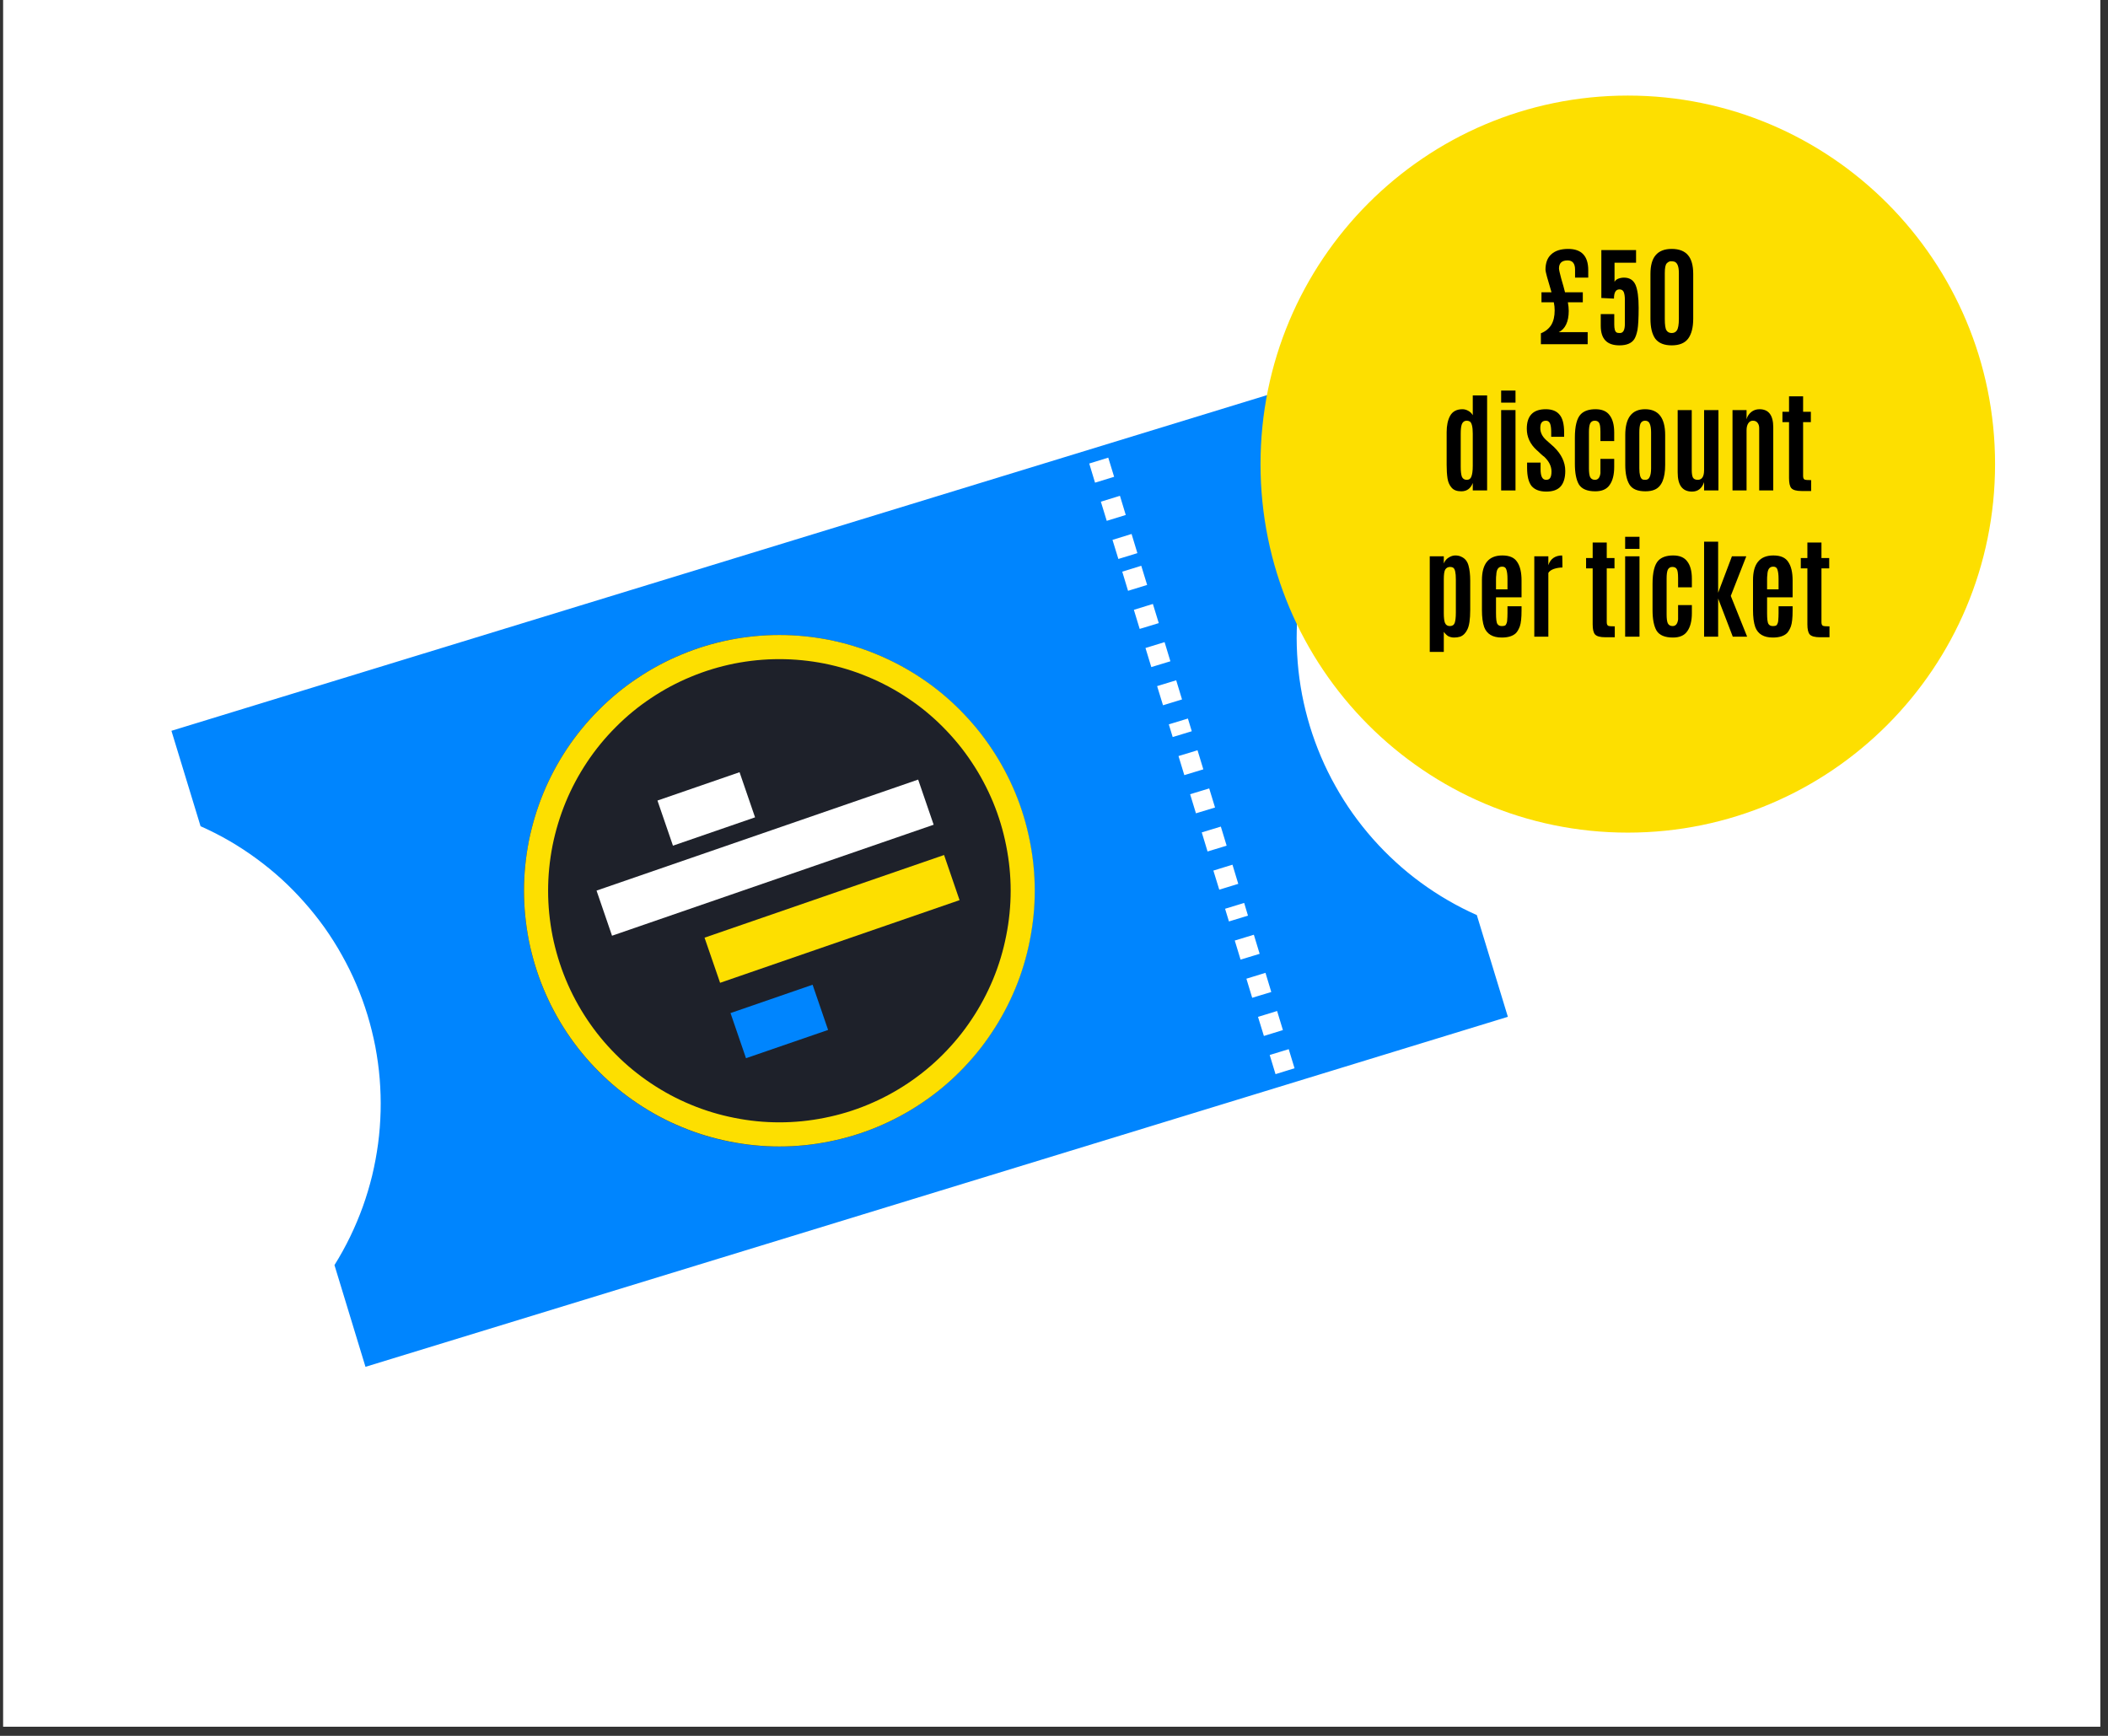 <?xml version="1.0" encoding="UTF-8"?> <svg xmlns="http://www.w3.org/2000/svg" xmlns:xlink="http://www.w3.org/1999/xlink" width="153" zoomAndPan="magnify" viewBox="0 0 114.75 94.5" height="126" preserveAspectRatio="xMidYMid meet" version="1.0"><rect x="0" y="0" width="114.75" height="94.5" fill="#333333" stroke="none"/><defs><g></g><clipPath id="88b1d3ba69"><path d="M 0.176 0 L 114.324 0 L 114.324 94.004 L 0.176 94.004 Z M 0.176 0 " clip-rule="nonzero"></path></clipPath><clipPath id="240c8d1f9e"><path d="M 68.617 5.203 L 108.602 5.203 L 108.602 45.344 L 68.617 45.344 Z M 68.617 5.203 " clip-rule="nonzero"></path></clipPath><clipPath id="268aeaf623"><path d="M 88.609 5.203 C 77.57 5.203 68.617 14.188 68.617 25.266 C 68.617 36.348 77.57 45.328 88.609 45.328 C 99.652 45.328 108.602 36.348 108.602 25.266 C 108.602 14.188 99.652 5.203 88.609 5.203 Z M 88.609 5.203 " clip-rule="nonzero"></path></clipPath></defs><g clip-path="url(#88b1d3ba69)"><path fill="#ffffff" d="M 0.176 0 L 114.324 0 L 114.324 94.004 L 0.176 94.004 Z M 0.176 0 " fill-opacity="1" fill-rule="nonzero"></path><path fill="#ffffff" d="M 0.176 0 L 114.324 0 L 114.324 94.004 L 0.176 94.004 Z M 0.176 0 " fill-opacity="1" fill-rule="nonzero"></path></g><path fill="#0085fe" d="M 9.332 39.785 L 71.52 20.73 L 73.102 25.926 C 72.789 26.426 72.504 26.941 72.246 27.473 C 71.988 28.004 71.762 28.547 71.559 29.102 C 71.359 29.656 71.191 30.223 71.051 30.797 C 70.914 31.371 70.805 31.949 70.727 32.535 C 70.648 33.121 70.605 33.707 70.59 34.301 C 70.574 34.891 70.594 35.48 70.641 36.066 C 70.688 36.656 70.77 37.242 70.879 37.82 C 70.992 38.402 71.133 38.973 71.305 39.539 C 71.477 40.102 71.68 40.656 71.91 41.199 C 72.141 41.742 72.402 42.273 72.691 42.785 C 72.977 43.301 73.293 43.801 73.633 44.281 C 73.977 44.762 74.344 45.227 74.734 45.668 C 75.125 46.109 75.535 46.527 75.973 46.926 C 76.406 47.324 76.863 47.699 77.34 48.047 C 77.816 48.395 78.309 48.719 78.816 49.012 C 79.328 49.309 79.852 49.578 80.391 49.816 L 82.082 55.355 L 19.895 74.41 L 18.207 68.871 C 18.52 68.371 18.805 67.855 19.062 67.324 C 19.32 66.793 19.547 66.25 19.75 65.691 C 19.949 65.137 20.117 64.574 20.258 64 C 20.395 63.426 20.504 62.844 20.582 62.258 C 20.66 61.676 20.703 61.086 20.719 60.496 C 20.734 59.906 20.715 59.316 20.668 58.727 C 20.621 58.141 20.539 57.555 20.43 56.973 C 20.316 56.395 20.176 55.82 20.004 55.258 C 19.832 54.691 19.629 54.137 19.398 53.594 C 19.168 53.051 18.906 52.523 18.617 52.008 C 18.332 51.492 18.016 50.996 17.676 50.512 C 17.332 50.031 16.965 49.57 16.574 49.129 C 16.184 48.688 15.773 48.266 15.336 47.867 C 14.902 47.473 14.445 47.098 13.969 46.75 C 13.492 46.398 13 46.078 12.492 45.781 C 11.98 45.484 11.457 45.219 10.918 44.98 Z M 38.449 36.164 C 39.266 35.91 40.102 35.738 40.949 35.652 C 41.801 35.562 42.652 35.559 43.504 35.637 C 44.355 35.719 45.188 35.883 46.008 36.129 C 46.828 36.375 47.613 36.699 48.367 37.102 C 49.125 37.504 49.832 37.977 50.492 38.52 C 51.156 39.062 51.758 39.664 52.301 40.324 C 52.84 40.988 53.312 41.695 53.715 42.453 C 54.117 43.211 54.441 43.996 54.691 44.816 C 56.695 51.398 52.859 58.629 45.949 60.746 C 39.039 62.863 31.82 59.02 29.816 52.441 C 29.562 51.621 29.391 50.785 29.301 49.934 C 29.215 49.082 29.211 48.23 29.289 47.375 C 29.371 46.523 29.535 45.688 29.777 44.867 C 30.023 44.043 30.348 43.258 30.75 42.5 C 31.152 41.742 31.621 41.031 32.164 40.371 C 32.707 39.707 33.309 39.105 33.969 38.559 C 34.629 38.016 35.336 37.543 36.09 37.141 C 36.844 36.738 37.633 36.41 38.449 36.164 Z M 70.469 58.156 L 69.434 58.477 L 69.117 57.434 L 70.152 57.117 Z M 69.836 56.078 L 68.801 56.398 L 68.48 55.359 L 69.52 55.039 Z M 69.203 54.004 L 68.164 54.32 L 67.848 53.281 L 68.887 52.961 Z M 68.57 51.926 L 67.531 52.242 L 67.215 51.203 L 68.254 50.887 Z M 67.934 49.848 L 66.898 50.164 L 66.688 49.473 L 67.727 49.156 Z M 67.406 48.117 L 66.371 48.434 L 66.051 47.395 L 67.09 47.074 Z M 66.773 46.039 L 65.734 46.355 L 65.418 45.316 L 66.457 45 Z M 66.141 43.961 L 65.102 44.277 L 64.785 43.238 L 65.824 42.922 Z M 65.504 41.883 L 64.469 42.199 L 64.152 41.16 L 65.188 40.844 Z M 64.875 39.809 L 63.836 40.125 L 63.625 39.434 L 64.664 39.117 Z M 64.344 38.078 L 63.309 38.395 L 62.988 37.352 L 64.027 37.035 Z M 63.711 36 L 62.672 36.316 L 62.355 35.277 L 63.395 34.957 Z M 63.078 33.922 L 62.039 34.238 L 61.723 33.199 L 62.758 32.879 Z M 62.445 31.844 L 61.406 32.164 L 61.09 31.121 L 62.125 30.801 Z M 61.914 30.113 L 60.879 30.43 L 60.559 29.391 L 61.598 29.07 Z M 61.281 28.035 L 60.246 28.355 L 59.926 27.312 L 60.965 26.992 Z M 60.648 25.957 L 59.609 26.277 L 59.293 25.234 L 60.328 24.914 Z M 60.648 25.957 " fill-opacity="1" fill-rule="evenodd"></path><path fill="#1e212a" d="M 56.309 48.492 C 56.309 49.41 56.223 50.312 56.043 51.211 C 55.867 52.105 55.602 52.977 55.254 53.824 C 54.902 54.668 54.477 55.469 53.969 56.23 C 53.461 56.988 52.887 57.691 52.242 58.34 C 51.598 58.984 50.895 59.562 50.137 60.07 C 49.379 60.578 48.578 61.008 47.734 61.359 C 46.891 61.707 46.023 61.973 45.129 62.148 C 44.234 62.328 43.328 62.418 42.418 62.418 C 41.504 62.418 40.602 62.328 39.707 62.148 C 38.812 61.973 37.945 61.707 37.102 61.359 C 36.258 61.008 35.457 60.578 34.699 60.07 C 33.941 59.562 33.238 58.984 32.594 58.34 C 31.949 57.691 31.371 56.988 30.867 56.23 C 30.359 55.469 29.93 54.668 29.582 53.824 C 29.234 52.977 28.969 52.105 28.793 51.211 C 28.613 50.312 28.523 49.41 28.523 48.492 C 28.523 47.578 28.613 46.676 28.793 45.777 C 28.969 44.883 29.234 44.012 29.582 43.164 C 29.93 42.32 30.359 41.52 30.867 40.758 C 31.371 40 31.949 39.293 32.594 38.648 C 33.238 38 33.941 37.426 34.699 36.918 C 35.457 36.41 36.258 35.98 37.102 35.629 C 37.945 35.281 38.812 35.016 39.707 34.836 C 40.602 34.66 41.504 34.57 42.418 34.57 C 43.328 34.57 44.234 34.66 45.129 34.836 C 46.023 35.016 46.891 35.281 47.734 35.629 C 48.578 35.98 49.379 36.41 50.137 36.918 C 50.895 37.426 51.598 38 52.242 38.648 C 52.887 39.293 53.461 40 53.969 40.758 C 54.477 41.52 54.902 42.32 55.254 43.164 C 55.602 44.012 55.867 44.883 56.043 45.777 C 56.223 46.676 56.309 47.578 56.309 48.492 Z M 56.309 48.492 " fill-opacity="1" fill-rule="nonzero"></path><path stroke-linecap="butt" transform="matrix(0.656, 0, 0, 0.657, 28.525, 34.57)" fill="none" stroke-linejoin="miter" d="M 41.383 21.187 C 41.383 22.513 41.251 23.827 40.989 25.129 C 40.733 26.43 40.352 27.691 39.845 28.915 C 39.333 30.14 38.713 31.305 37.975 32.405 C 37.242 33.511 36.402 34.527 35.466 35.466 C 34.531 36.406 33.512 37.238 32.41 37.975 C 31.308 38.712 30.14 39.336 28.918 39.842 C 27.691 40.353 26.428 40.733 25.129 40.989 C 23.83 41.251 22.514 41.381 21.191 41.381 C 19.862 41.381 18.551 41.251 17.253 40.989 C 15.954 40.733 14.691 40.353 13.463 39.842 C 12.236 39.336 11.074 38.712 9.972 37.975 C 8.87 37.238 7.851 36.406 6.916 35.466 C 5.974 34.527 5.14 33.511 4.401 32.405 C 3.668 31.305 3.043 30.14 2.536 28.915 C 2.03 27.691 1.649 26.43 1.386 25.129 C 1.13 23.827 0.999 22.513 0.999 21.187 C 0.999 19.862 1.13 18.554 1.386 17.252 C 1.649 15.95 2.03 14.69 2.536 13.465 C 3.043 12.24 3.668 11.075 4.401 9.975 C 5.14 8.87 5.974 7.853 6.916 6.914 C 7.851 5.975 8.87 5.136 9.972 4.405 C 11.074 3.668 12.236 3.044 13.463 2.539 C 14.691 2.027 15.954 1.647 17.253 1.385 C 18.551 1.13 19.862 0.999 21.191 0.999 C 22.514 0.999 23.83 1.13 25.129 1.385 C 26.428 1.647 27.691 2.027 28.918 2.539 C 30.14 3.044 31.308 3.668 32.41 4.405 C 33.512 5.136 34.531 5.975 35.466 6.914 C 36.402 7.853 37.242 8.87 37.975 9.975 C 38.713 11.075 39.333 12.24 39.845 13.465 C 40.352 14.69 40.733 15.95 40.989 17.252 C 41.251 18.554 41.383 19.862 41.383 21.187 Z M 41.383 21.187 " stroke="#fddf00" stroke-width="2" stroke-opacity="1" stroke-miterlimit="4"></path><path fill="#ffffff" d="M 35.789 43.582 L 40.258 42.039 L 41.102 44.496 L 36.633 46.039 Z M 35.789 43.582 " fill-opacity="1" fill-rule="nonzero"></path><path fill="#0085fe" d="M 39.766 55.152 L 44.234 53.609 L 45.078 56.07 L 40.609 57.609 Z M 39.766 55.152 " fill-opacity="1" fill-rule="nonzero"></path><path fill="#ffffff" d="M 32.473 48.484 L 49.98 42.441 L 50.824 44.898 L 33.316 50.941 Z M 32.473 48.484 " fill-opacity="1" fill-rule="nonzero"></path><path fill="#fddf00" d="M 38.352 51.047 L 51.391 46.547 L 52.234 49.004 L 39.199 53.504 Z M 38.352 51.047 " fill-opacity="1" fill-rule="nonzero"></path><g clip-path="url(#240c8d1f9e)"><g clip-path="url(#268aeaf623)"><path fill="#fddf00" d="M 68.617 5.203 L 108.602 5.203 L 108.602 45.344 L 68.617 45.344 Z M 68.617 5.203 " fill-opacity="1" fill-rule="nonzero"></path></g></g><g fill="#000000" fill-opacity="1"><g transform="translate(83.645, 18.739)"><g><path d="M 2.094 -4.062 C 2.094 -4.395 1.957 -4.562 1.688 -4.562 C 1.375 -4.562 1.219 -4.414 1.219 -4.125 C 1.219 -4.062 1.258 -3.875 1.344 -3.562 C 1.438 -3.25 1.504 -3.004 1.547 -2.828 L 2.516 -2.828 L 2.516 -2.281 L 1.703 -2.281 C 1.734 -2.113 1.75 -1.957 1.75 -1.812 C 1.75 -1.52 1.703 -1.273 1.609 -1.078 C 1.516 -0.879 1.379 -0.738 1.203 -0.656 L 2.781 -0.656 L 2.781 0 L 0.234 0 L 0.234 -0.594 C 0.484 -0.695 0.672 -0.848 0.797 -1.047 C 0.922 -1.254 0.984 -1.52 0.984 -1.844 C 0.984 -1.988 0.969 -2.133 0.938 -2.281 L 0.266 -2.281 L 0.266 -2.828 L 0.812 -2.828 C 0.594 -3.547 0.484 -3.953 0.484 -4.047 C 0.484 -4.422 0.586 -4.703 0.797 -4.891 C 1.004 -5.086 1.312 -5.188 1.719 -5.188 C 2.445 -5.188 2.812 -4.801 2.812 -4.031 L 2.812 -3.625 L 2.094 -3.625 Z M 2.094 -4.062 "></path></g></g></g><g fill="#000000" fill-opacity="1"><g transform="translate(86.779, 18.739)"><g><path d="M 1.375 0.062 C 0.695 0.062 0.359 -0.289 0.359 -1 L 0.359 -1.641 L 1.094 -1.641 L 1.094 -1.078 C 1.094 -0.836 1.133 -0.691 1.219 -0.641 C 1.258 -0.617 1.316 -0.609 1.391 -0.609 C 1.391 -0.609 1.395 -0.609 1.406 -0.609 C 1.582 -0.609 1.672 -0.773 1.672 -1.109 L 1.672 -2.422 C 1.672 -2.609 1.648 -2.75 1.609 -2.844 C 1.566 -2.938 1.488 -2.984 1.375 -2.984 C 1.176 -2.984 1.078 -2.816 1.078 -2.484 L 0.391 -2.516 L 0.391 -5.125 L 2.281 -5.125 L 2.281 -4.438 L 1.109 -4.438 L 1.109 -3.391 C 1.141 -3.461 1.203 -3.52 1.297 -3.562 C 1.398 -3.602 1.508 -3.625 1.625 -3.625 C 1.926 -3.625 2.133 -3.492 2.25 -3.234 C 2.363 -2.973 2.422 -2.555 2.422 -1.984 C 2.422 -1.41 2.398 -1.008 2.359 -0.781 C 2.316 -0.562 2.258 -0.395 2.188 -0.281 C 2.039 -0.051 1.77 0.062 1.375 0.062 Z M 1.375 0.062 "></path></g></g></g><g fill="#000000" fill-opacity="1"><g transform="translate(89.546, 18.739)"><g><path d="M 1.453 -0.609 C 1.578 -0.609 1.672 -0.656 1.734 -0.75 C 1.805 -0.852 1.844 -1.062 1.844 -1.375 L 1.844 -3.875 C 1.844 -4.25 1.754 -4.457 1.578 -4.5 C 1.535 -4.508 1.477 -4.516 1.406 -4.516 C 1.332 -4.516 1.258 -4.477 1.188 -4.406 C 1.113 -4.332 1.078 -4.156 1.078 -3.875 L 1.078 -1.375 C 1.078 -1.051 1.109 -0.844 1.172 -0.75 C 1.234 -0.656 1.328 -0.609 1.453 -0.609 Z M 2.344 -0.297 C 2.156 -0.055 1.859 0.062 1.453 0.062 C 1.047 0.062 0.75 -0.055 0.562 -0.297 C 0.383 -0.547 0.297 -0.91 0.297 -1.391 L 0.297 -3.828 C 0.297 -4.285 0.391 -4.625 0.578 -4.844 C 0.766 -5.07 1.055 -5.188 1.453 -5.188 C 1.859 -5.188 2.156 -5.07 2.344 -4.844 C 2.531 -4.625 2.625 -4.285 2.625 -3.828 L 2.625 -1.391 C 2.625 -0.91 2.531 -0.547 2.344 -0.297 Z M 2.344 -0.297 "></path></g></g></g><g fill="#000000" fill-opacity="1"><g transform="translate(92.49, 18.739)"><g></g></g></g><g fill="#000000" fill-opacity="1"><g transform="translate(78.421, 26.7)"><g><path d="M 1.125 0.047 C 0.883 0.047 0.707 -0.02 0.594 -0.156 C 0.477 -0.289 0.406 -0.457 0.375 -0.656 C 0.344 -0.863 0.328 -1.109 0.328 -1.391 L 0.328 -3.172 C 0.328 -3.535 0.391 -3.832 0.516 -4.062 C 0.648 -4.301 0.875 -4.422 1.188 -4.422 C 1.301 -4.422 1.41 -4.391 1.516 -4.328 C 1.617 -4.273 1.695 -4.195 1.75 -4.094 L 1.75 -5.172 L 2.531 -5.172 L 2.531 0 L 1.75 0 L 1.75 -0.406 C 1.633 -0.102 1.426 0.047 1.125 0.047 Z M 1.094 -1.297 C 1.094 -1.055 1.113 -0.875 1.156 -0.75 C 1.207 -0.633 1.297 -0.578 1.422 -0.578 C 1.547 -0.578 1.629 -0.633 1.672 -0.75 C 1.723 -0.875 1.75 -1.07 1.75 -1.344 L 1.75 -3.094 C 1.75 -3.457 1.695 -3.676 1.594 -3.75 C 1.539 -3.781 1.484 -3.797 1.422 -3.797 C 1.297 -3.797 1.207 -3.734 1.156 -3.609 C 1.113 -3.492 1.094 -3.32 1.094 -3.094 Z M 1.094 -1.297 "></path></g></g></g><g fill="#000000" fill-opacity="1"><g transform="translate(81.325, 26.7)"><g><path d="M 0.391 0 L 0.391 -4.375 L 1.172 -4.375 L 1.172 0 Z M 0.391 -4.781 L 0.391 -5.438 L 1.172 -5.438 L 1.172 -4.781 Z M 0.391 -4.781 "></path></g></g></g><g fill="#000000" fill-opacity="1"><g transform="translate(82.878, 26.7)"><g><path d="M 0.234 -3.359 C 0.234 -4.066 0.578 -4.422 1.266 -4.422 C 1.609 -4.422 1.859 -4.32 2.016 -4.125 C 2.18 -3.938 2.266 -3.613 2.266 -3.156 L 2.266 -2.922 L 1.562 -2.922 L 1.562 -3.203 C 1.562 -3.398 1.539 -3.547 1.5 -3.641 C 1.457 -3.742 1.383 -3.797 1.281 -3.797 C 1.176 -3.797 1.098 -3.766 1.047 -3.703 C 0.992 -3.641 0.969 -3.535 0.969 -3.391 C 0.969 -3.16 1.07 -2.945 1.281 -2.75 L 1.703 -2.375 C 2.117 -1.977 2.328 -1.539 2.328 -1.062 C 2.328 -0.688 2.242 -0.406 2.078 -0.219 C 1.91 -0.031 1.648 0.062 1.297 0.062 C 0.941 0.062 0.676 -0.035 0.5 -0.234 C 0.332 -0.441 0.25 -0.773 0.25 -1.234 L 0.25 -1.516 L 0.984 -1.516 L 0.984 -1.156 C 0.984 -0.77 1.082 -0.578 1.281 -0.578 C 1.383 -0.578 1.457 -0.609 1.5 -0.672 C 1.551 -0.742 1.578 -0.863 1.578 -1.031 C 1.578 -1.32 1.441 -1.594 1.172 -1.844 C 1.16 -1.844 1.098 -1.895 0.984 -2 C 0.867 -2.113 0.801 -2.176 0.781 -2.188 C 0.414 -2.52 0.234 -2.91 0.234 -3.359 Z M 0.234 -3.359 "></path></g></g></g><g fill="#000000" fill-opacity="1"><g transform="translate(85.401, 26.7)"><g><path d="M 1.438 0.047 C 1 0.047 0.703 -0.078 0.547 -0.328 C 0.398 -0.586 0.328 -0.961 0.328 -1.453 L 0.328 -2.875 C 0.328 -3.508 0.438 -3.938 0.656 -4.156 C 0.832 -4.332 1.098 -4.422 1.453 -4.422 C 1.805 -4.422 2.062 -4.312 2.219 -4.094 C 2.383 -3.883 2.469 -3.57 2.469 -3.156 L 2.469 -2.688 L 1.719 -2.688 L 1.719 -3.188 C 1.719 -3.457 1.691 -3.625 1.641 -3.688 C 1.598 -3.758 1.52 -3.797 1.406 -3.797 C 1.289 -3.797 1.207 -3.742 1.156 -3.641 C 1.113 -3.535 1.094 -3.379 1.094 -3.172 L 1.094 -1.203 C 1.094 -0.992 1.113 -0.836 1.156 -0.734 C 1.207 -0.629 1.297 -0.578 1.422 -0.578 C 1.586 -0.578 1.688 -0.695 1.719 -0.938 C 1.719 -1 1.719 -1.066 1.719 -1.141 C 1.719 -1.16 1.719 -1.18 1.719 -1.203 L 1.719 -1.719 L 2.469 -1.719 L 2.469 -1.281 C 2.469 -0.852 2.383 -0.523 2.219 -0.297 C 2.062 -0.066 1.801 0.047 1.438 0.047 Z M 1.438 0.047 "></path></g></g></g><g fill="#000000" fill-opacity="1"><g transform="translate(88.144, 26.7)"><g><path d="M 1.422 -0.578 C 1.535 -0.578 1.613 -0.629 1.656 -0.734 C 1.707 -0.836 1.734 -0.992 1.734 -1.203 L 1.734 -3.156 C 1.734 -3.375 1.707 -3.535 1.656 -3.641 C 1.613 -3.742 1.531 -3.797 1.406 -3.797 C 1.289 -3.797 1.207 -3.742 1.156 -3.641 C 1.113 -3.535 1.094 -3.375 1.094 -3.156 L 1.094 -1.203 C 1.094 -0.879 1.145 -0.68 1.25 -0.609 C 1.289 -0.586 1.348 -0.578 1.422 -0.578 Z M 1.422 0.047 C 1.004 0.047 0.719 -0.07 0.562 -0.312 C 0.406 -0.562 0.328 -0.922 0.328 -1.391 L 0.328 -3.016 C 0.328 -3.953 0.688 -4.422 1.406 -4.422 C 2.133 -4.422 2.5 -3.953 2.5 -3.016 L 2.5 -1.391 C 2.5 -0.66 2.312 -0.211 1.938 -0.047 C 1.801 0.016 1.629 0.047 1.422 0.047 Z M 1.422 0.047 "></path></g></g></g><g fill="#000000" fill-opacity="1"><g transform="translate(90.966, 26.7)"><g><path d="M 1.141 0.062 C 0.617 0.062 0.359 -0.285 0.359 -0.984 L 0.359 -4.375 L 1.125 -4.375 L 1.125 -1.109 C 1.125 -0.93 1.145 -0.797 1.188 -0.703 C 1.238 -0.617 1.328 -0.578 1.453 -0.578 C 1.68 -0.578 1.797 -0.754 1.797 -1.109 L 1.797 -4.375 L 2.578 -4.375 L 2.578 0 L 1.797 0 L 1.797 -0.453 C 1.68 -0.109 1.461 0.062 1.141 0.062 Z M 1.141 0.062 "></path></g></g></g><g fill="#000000" fill-opacity="1"><g transform="translate(93.919, 26.7)"><g><path d="M 1.859 -4.422 C 2.359 -4.422 2.609 -4.094 2.609 -3.438 L 2.609 0 L 1.844 0 L 1.844 -3.391 C 1.844 -3.516 1.812 -3.613 1.75 -3.688 C 1.695 -3.758 1.613 -3.797 1.5 -3.797 C 1.395 -3.797 1.312 -3.75 1.25 -3.656 C 1.188 -3.562 1.156 -3.438 1.156 -3.281 L 1.156 0 L 0.391 0 L 0.391 -4.375 L 1.156 -4.375 L 1.156 -3.875 C 1.195 -4.031 1.281 -4.16 1.406 -4.266 C 1.531 -4.367 1.68 -4.422 1.859 -4.422 Z M 1.859 -4.422 "></path></g></g></g><g fill="#000000" fill-opacity="1"><g transform="translate(96.887, 26.7)"><g><path d="M 1.188 0.031 C 0.906 0.031 0.719 -0.02 0.625 -0.125 C 0.539 -0.227 0.5 -0.41 0.5 -0.672 L 0.5 -3.719 L 0.141 -3.719 L 0.141 -4.281 L 0.5 -4.281 L 0.5 -5.125 L 1.266 -5.125 L 1.266 -4.281 L 1.688 -4.281 L 1.688 -3.719 L 1.266 -3.719 L 1.266 -0.797 C 1.266 -0.691 1.289 -0.625 1.344 -0.594 C 1.395 -0.57 1.516 -0.562 1.703 -0.562 L 1.703 0.031 Z M 1.188 0.031 "></path></g></g></g><g fill="#000000" fill-opacity="1"><g transform="translate(77.438, 34.661)"><g><path d="M 0.391 0.828 L 0.391 -4.375 L 1.156 -4.375 L 1.156 -3.984 C 1.207 -4.117 1.289 -4.223 1.406 -4.297 C 1.531 -4.379 1.656 -4.422 1.781 -4.422 C 1.914 -4.422 2.031 -4.395 2.125 -4.344 C 2.312 -4.258 2.438 -4.102 2.5 -3.875 C 2.562 -3.656 2.594 -3.379 2.594 -3.047 L 2.594 -1.453 C 2.594 -0.941 2.539 -0.586 2.438 -0.391 C 2.344 -0.191 2.211 -0.062 2.047 0 C 1.941 0.031 1.832 0.047 1.719 0.047 C 1.602 0.047 1.492 0.02 1.391 -0.031 C 1.297 -0.094 1.219 -0.172 1.156 -0.266 L 1.156 0.828 Z M 1.156 -1.281 C 1.156 -1.039 1.176 -0.863 1.219 -0.75 C 1.27 -0.633 1.359 -0.578 1.484 -0.578 C 1.617 -0.578 1.707 -0.633 1.75 -0.75 C 1.789 -0.863 1.812 -1.051 1.812 -1.312 L 1.812 -3.125 C 1.812 -3.477 1.766 -3.688 1.672 -3.75 C 1.629 -3.781 1.57 -3.797 1.5 -3.797 C 1.383 -3.797 1.297 -3.75 1.234 -3.656 C 1.18 -3.562 1.156 -3.383 1.156 -3.125 Z M 1.156 -1.281 "></path></g></g></g><g fill="#000000" fill-opacity="1"><g transform="translate(80.342, 34.661)"><g><path d="M 1.406 0.047 C 0.914 0.047 0.598 -0.141 0.453 -0.516 C 0.367 -0.754 0.328 -1.066 0.328 -1.453 L 0.328 -3.078 C 0.328 -3.973 0.695 -4.422 1.438 -4.422 C 1.832 -4.422 2.102 -4.301 2.25 -4.062 C 2.406 -3.832 2.484 -3.5 2.484 -3.062 L 2.484 -2.141 L 1.094 -2.141 L 1.094 -1.281 C 1.094 -0.969 1.117 -0.77 1.172 -0.688 C 1.223 -0.613 1.301 -0.578 1.406 -0.578 C 1.52 -0.578 1.594 -0.598 1.625 -0.641 C 1.676 -0.723 1.703 -0.812 1.703 -0.906 C 1.711 -1 1.719 -1.125 1.719 -1.281 L 1.719 -1.656 L 2.484 -1.656 L 2.484 -1.422 C 2.484 -1.023 2.453 -0.738 2.391 -0.562 C 2.328 -0.395 2.254 -0.27 2.172 -0.188 C 2.004 -0.031 1.75 0.047 1.406 0.047 Z M 1.094 -2.578 L 1.719 -2.578 L 1.719 -3.141 C 1.719 -3.379 1.695 -3.551 1.656 -3.656 C 1.625 -3.758 1.551 -3.812 1.438 -3.812 C 1.426 -3.812 1.422 -3.812 1.422 -3.812 C 1.223 -3.812 1.117 -3.66 1.109 -3.359 C 1.098 -3.297 1.094 -3.219 1.094 -3.125 Z M 1.094 -2.578 "></path></g></g></g><g fill="#000000" fill-opacity="1"><g transform="translate(83.129, 34.661)"><g><path d="M 1.906 -4.422 C 1.914 -4.422 1.922 -4.258 1.922 -3.938 L 1.922 -3.766 C 1.766 -3.766 1.609 -3.738 1.453 -3.688 C 1.305 -3.633 1.207 -3.562 1.156 -3.469 L 1.156 0 L 0.391 0 L 0.391 -4.375 L 1.156 -4.375 L 1.156 -3.891 C 1.207 -4.055 1.297 -4.188 1.422 -4.281 C 1.555 -4.375 1.719 -4.422 1.906 -4.422 Z M 1.906 -4.422 "></path></g></g></g><g fill="#000000" fill-opacity="1"><g transform="translate(85.131, 34.661)"><g></g></g></g><g fill="#000000" fill-opacity="1"><g transform="translate(86.198, 34.661)"><g><path d="M 1.188 0.031 C 0.906 0.031 0.719 -0.02 0.625 -0.125 C 0.539 -0.227 0.5 -0.41 0.5 -0.672 L 0.5 -3.719 L 0.141 -3.719 L 0.141 -4.281 L 0.5 -4.281 L 0.5 -5.125 L 1.266 -5.125 L 1.266 -4.281 L 1.688 -4.281 L 1.688 -3.719 L 1.266 -3.719 L 1.266 -0.797 C 1.266 -0.691 1.289 -0.625 1.344 -0.594 C 1.395 -0.57 1.516 -0.562 1.703 -0.562 L 1.703 0.031 Z M 1.188 0.031 "></path></g></g></g><g fill="#000000" fill-opacity="1"><g transform="translate(88.075, 34.661)"><g><path d="M 0.391 0 L 0.391 -4.375 L 1.172 -4.375 L 1.172 0 Z M 0.391 -4.781 L 0.391 -5.438 L 1.172 -5.438 L 1.172 -4.781 Z M 0.391 -4.781 "></path></g></g></g><g fill="#000000" fill-opacity="1"><g transform="translate(89.629, 34.661)"><g><path d="M 1.438 0.047 C 1 0.047 0.703 -0.078 0.547 -0.328 C 0.398 -0.586 0.328 -0.961 0.328 -1.453 L 0.328 -2.875 C 0.328 -3.508 0.438 -3.938 0.656 -4.156 C 0.832 -4.332 1.098 -4.422 1.453 -4.422 C 1.805 -4.422 2.062 -4.312 2.219 -4.094 C 2.383 -3.883 2.469 -3.57 2.469 -3.156 L 2.469 -2.688 L 1.719 -2.688 L 1.719 -3.188 C 1.719 -3.457 1.691 -3.625 1.641 -3.688 C 1.598 -3.758 1.52 -3.797 1.406 -3.797 C 1.289 -3.797 1.207 -3.742 1.156 -3.641 C 1.113 -3.535 1.094 -3.379 1.094 -3.172 L 1.094 -1.203 C 1.094 -0.992 1.113 -0.836 1.156 -0.734 C 1.207 -0.629 1.297 -0.578 1.422 -0.578 C 1.586 -0.578 1.688 -0.695 1.719 -0.938 C 1.719 -1 1.719 -1.066 1.719 -1.141 C 1.719 -1.16 1.719 -1.18 1.719 -1.203 L 1.719 -1.719 L 2.469 -1.719 L 2.469 -1.281 C 2.469 -0.852 2.383 -0.523 2.219 -0.297 C 2.062 -0.066 1.801 0.047 1.438 0.047 Z M 1.438 0.047 "></path></g></g></g><g fill="#000000" fill-opacity="1"><g transform="translate(92.372, 34.661)"><g><path d="M 0.391 0 L 0.391 -5.172 L 1.156 -5.172 L 1.156 -2.391 L 1.906 -4.375 L 2.688 -4.375 L 1.844 -2.219 L 2.734 0 L 1.953 0 L 1.156 -2.078 L 1.156 0 Z M 0.391 0 "></path></g></g></g><g fill="#000000" fill-opacity="1"><g transform="translate(95.098, 34.661)"><g><path d="M 1.406 0.047 C 0.914 0.047 0.598 -0.141 0.453 -0.516 C 0.367 -0.754 0.328 -1.066 0.328 -1.453 L 0.328 -3.078 C 0.328 -3.973 0.695 -4.422 1.438 -4.422 C 1.832 -4.422 2.102 -4.301 2.25 -4.062 C 2.406 -3.832 2.484 -3.5 2.484 -3.062 L 2.484 -2.141 L 1.094 -2.141 L 1.094 -1.281 C 1.094 -0.969 1.117 -0.77 1.172 -0.688 C 1.223 -0.613 1.301 -0.578 1.406 -0.578 C 1.52 -0.578 1.594 -0.598 1.625 -0.641 C 1.676 -0.723 1.703 -0.812 1.703 -0.906 C 1.711 -1 1.719 -1.125 1.719 -1.281 L 1.719 -1.656 L 2.484 -1.656 L 2.484 -1.422 C 2.484 -1.023 2.453 -0.738 2.391 -0.562 C 2.328 -0.395 2.254 -0.27 2.172 -0.188 C 2.004 -0.031 1.75 0.047 1.406 0.047 Z M 1.094 -2.578 L 1.719 -2.578 L 1.719 -3.141 C 1.719 -3.379 1.695 -3.551 1.656 -3.656 C 1.625 -3.758 1.551 -3.812 1.438 -3.812 C 1.426 -3.812 1.422 -3.812 1.422 -3.812 C 1.223 -3.812 1.117 -3.66 1.109 -3.359 C 1.098 -3.297 1.094 -3.219 1.094 -3.125 Z M 1.094 -2.578 "></path></g></g></g><g fill="#000000" fill-opacity="1"><g transform="translate(97.886, 34.661)"><g><path d="M 1.188 0.031 C 0.906 0.031 0.719 -0.02 0.625 -0.125 C 0.539 -0.227 0.5 -0.41 0.5 -0.672 L 0.5 -3.719 L 0.141 -3.719 L 0.141 -4.281 L 0.5 -4.281 L 0.5 -5.125 L 1.266 -5.125 L 1.266 -4.281 L 1.688 -4.281 L 1.688 -3.719 L 1.266 -3.719 L 1.266 -0.797 C 1.266 -0.691 1.289 -0.625 1.344 -0.594 C 1.395 -0.57 1.516 -0.562 1.703 -0.562 L 1.703 0.031 Z M 1.188 0.031 "></path></g></g></g></svg> 